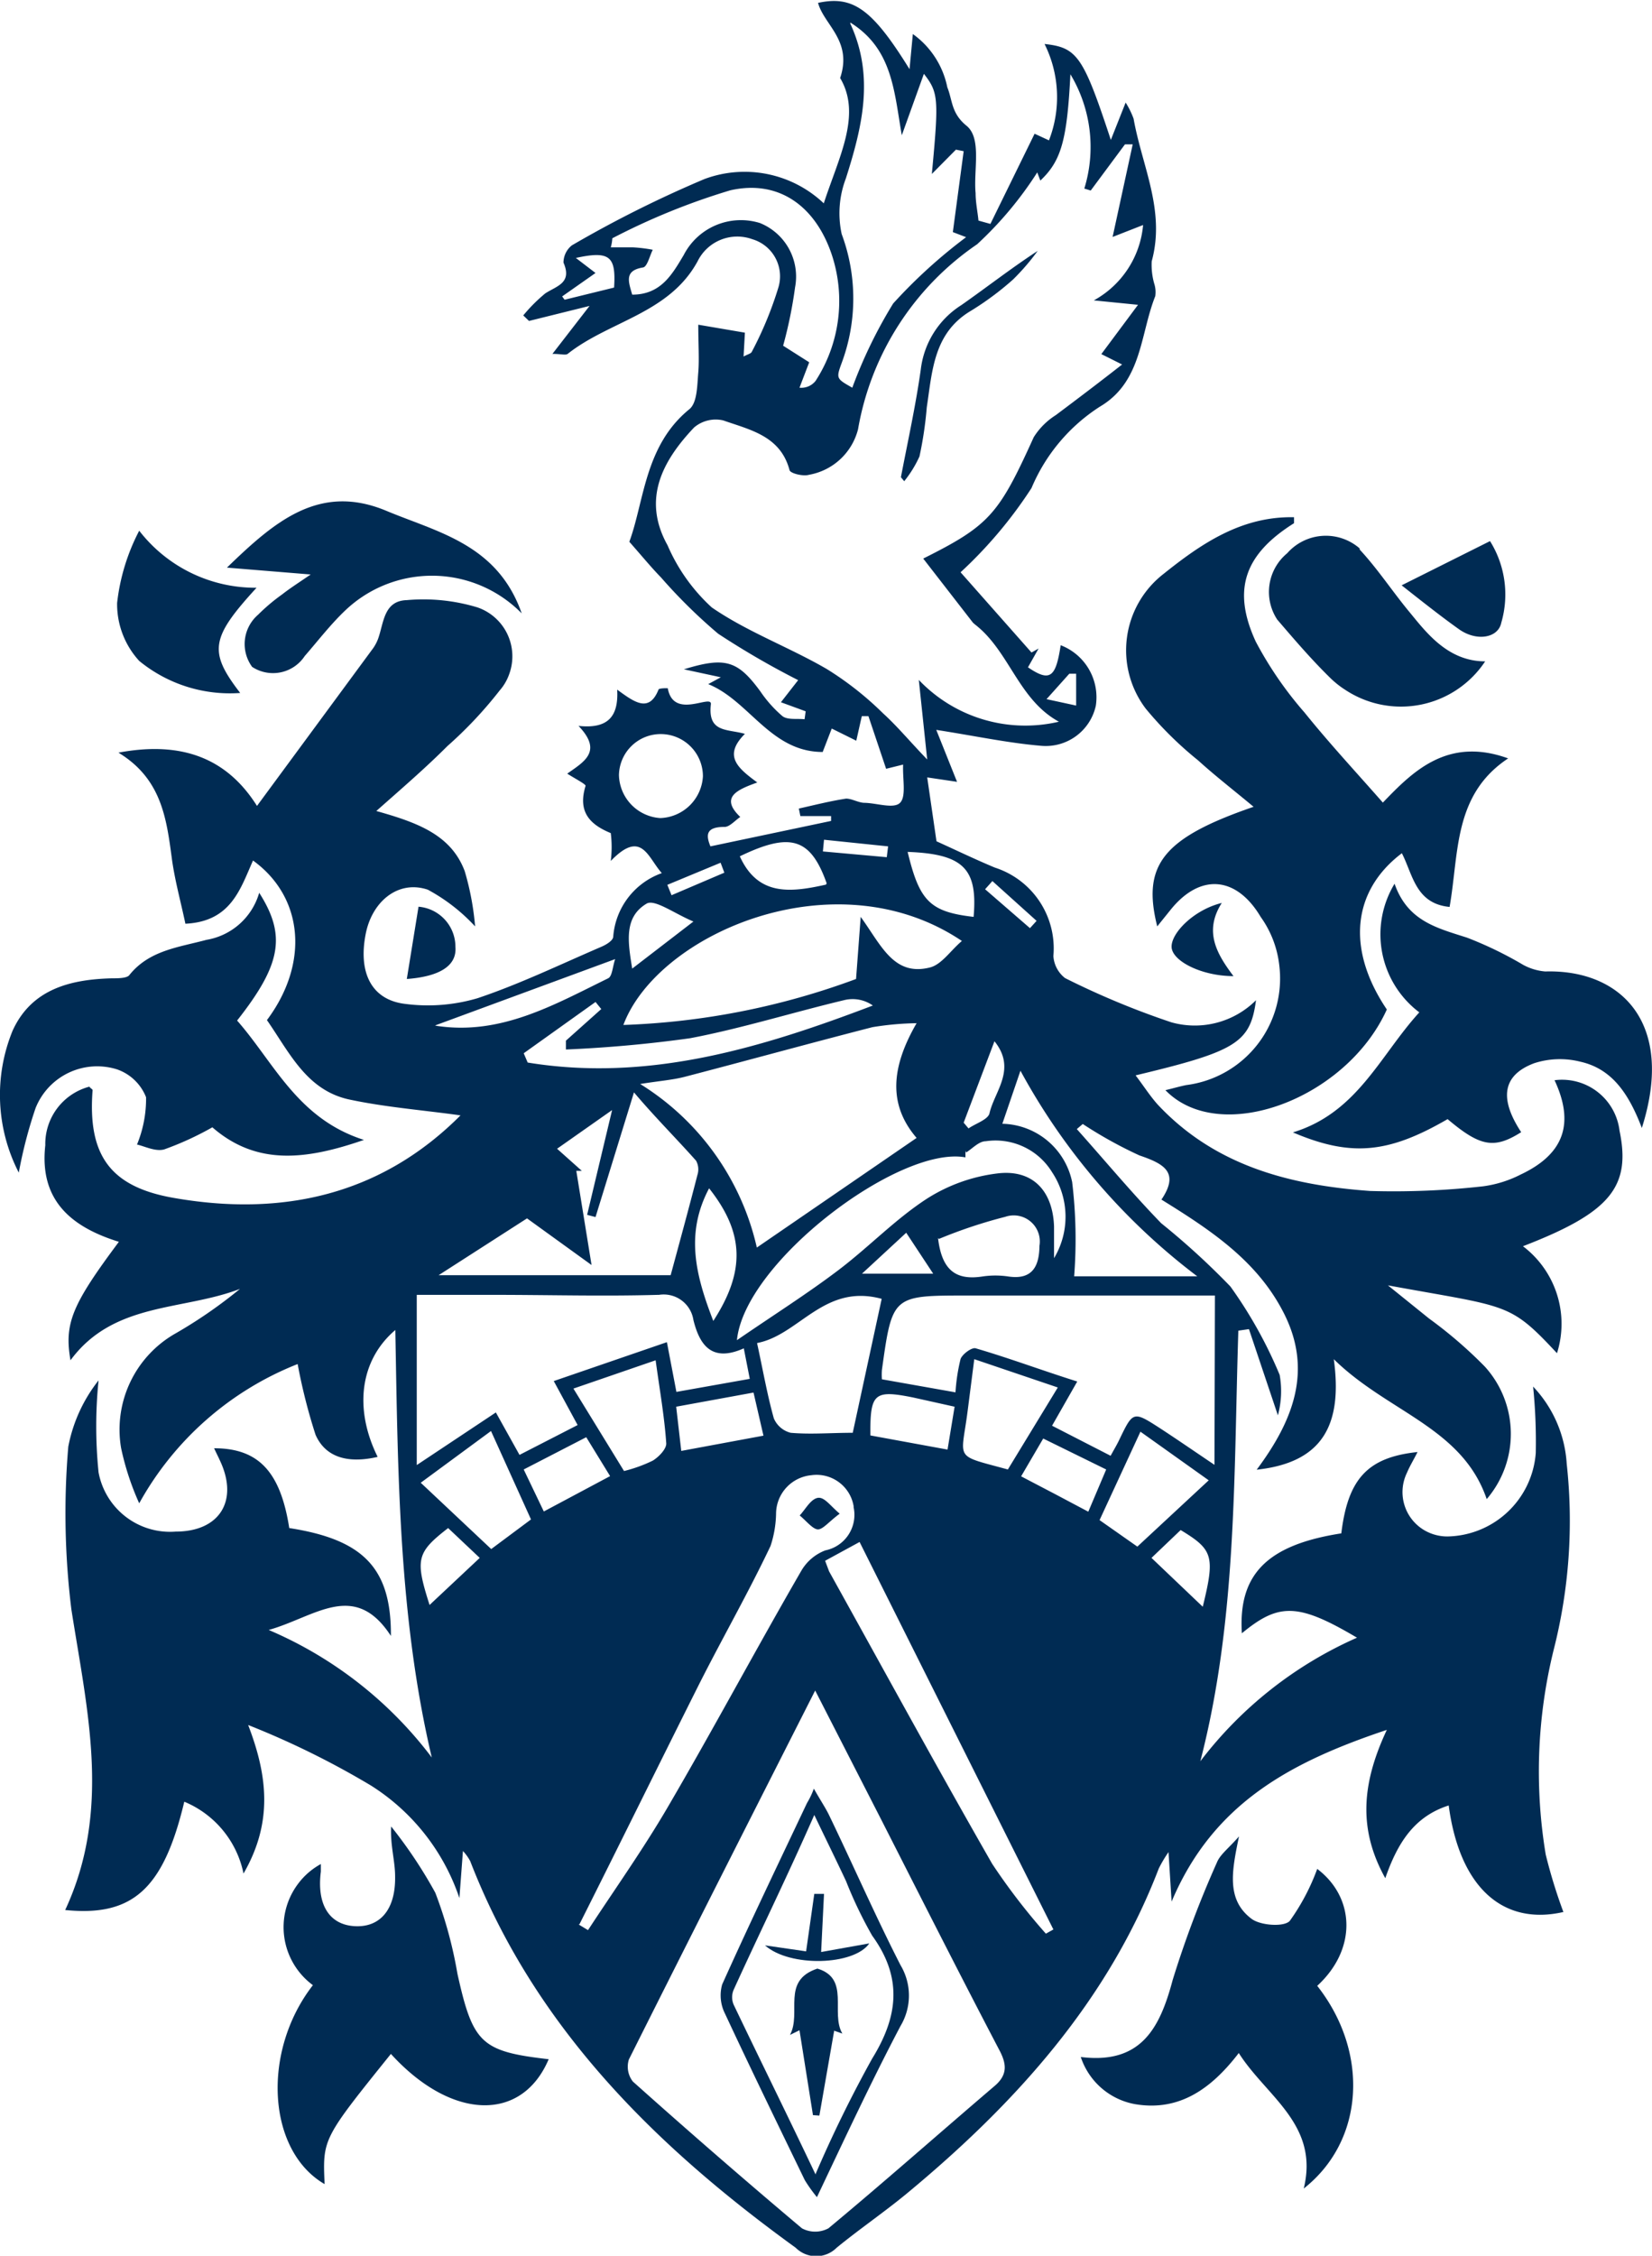 <svg data-name="Layer 1" xmlns="http://www.w3.org/2000/svg" viewBox="0 0 74.76 102.05"><path fill="#002b53" d="M12.08 46.15c1.93-2.58 1.65-5.57-.63-7.22-.58 1.3-1 2.76-3.06 2.86-.21-1-.49-2-.62-3-.24-1.8-.48-3.57-2.41-4.74 2.83-.53 4.89.22 6.27 2.41l5.26-7.14a1.88 1.88 0 00.22-.42c.26-.72.25-1.72 1.3-1.75a8.43 8.43 0 013.2.33 2.34 2.34 0 011.44 3 2.25 2.25 0 01-.44.76 18.62 18.62 0 01-2.36 2.51c-1 1-2 1.86-3.22 2.94 1.85.52 3.38 1.07 4 2.72a12.4 12.4 0 01.47 2.5 8.21 8.21 0 00-2.14-1.66c-1.33-.45-2.52.52-2.81 2-.35 1.78.28 3 1.81 3.17a7.93 7.93 0 003.25-.26c1.91-.64 3.75-1.53 5.61-2.33.21-.09.51-.27.53-.44a3.32 3.32 0 012.2-2.89c-.64-.71-.91-2-2.31-.55a5.1 5.1 0 000-1.26c-1-.41-1.49-1-1.14-2.14 0-.08-.47-.32-.83-.55.76-.54 1.62-1 .51-2.16 1.31.14 1.82-.4 1.75-1.64.77.56 1.44 1.07 1.87 0 0-.07.41-.07.42-.06.26 1.44 2 .24 1.95.72-.15 1.3.74 1.11 1.54 1.34-1 1-.32 1.55.56 2.2-.92.33-1.7.67-.77 1.56-.24.16-.49.46-.72.45-.84 0-.84.37-.63.88l5.46-1.15v-.22h-1.39l-.07-.34c.71-.16 1.42-.34 2.14-.45.25 0 .53.17.8.19.56 0 1.35.29 1.64 0s.11-1.07.14-1.73l-.77.19-.8-2.38H39l-.25 1.11-1.11-.55-.41 1.06c-2.36 0-3.32-2.32-5.18-3.07l.57-.31-1.67-.36c1.88-.58 2.44-.39 3.46 1a5.61 5.61 0 001 1.12c.24.18.66.1 1 .14l.05-.36-1.12-.41.78-1a37.4 37.4 0 01-3.62-2.1 24 24 0 01-2.59-2.55c-.44-.45-.83-.93-1.43-1.61.68-1.84.69-4.35 2.72-6 .36-.3.35-1.09.4-1.66s0-1.34 0-2.16l2.11.36-.06 1.08c.18-.1.33-.13.37-.21a16.59 16.59 0 001.21-2.93 1.75 1.75 0 00-1.19-2.17 2 2 0 00-2.47 1c-1.29 2.37-4 2.7-5.88 4.19-.1.07-.3 0-.69 0l1.68-2.17-2.74.68-.26-.25a7.27 7.27 0 011-1c.53-.34 1.22-.47.82-1.39a1 1 0 01.38-.78 52.46 52.46 0 016-3 5.21 5.21 0 015.4 1.1c.67-2.07 1.73-4 .74-5.67.57-1.69-.73-2.4-1-3.4 1.58-.34 2.45.27 4.14 3l.15-1.59a3.91 3.91 0 011.56 2.41c.24.59.17 1.17.87 1.74s.31 2 .41 3.05c0 .42.09.83.13 1.24l.54.15 2-4.08.65.3a5.39 5.39 0 00-.2-4.36c1.48.16 1.75.55 3 4.34l.67-1.69a3.81 3.81 0 01.36.73c.38 2.15 1.45 4.15.82 6.45a3.11 3.11 0 00.11 1 1.25 1.25 0 01.05.58c-.69 1.73-.59 3.87-2.51 5a8.11 8.11 0 00-3.09 3.68 19.94 19.94 0 01-3.21 3.81l3.21 3.63.32-.18-.48.85c1 .68 1.26.46 1.48-1a2.52 2.52 0 011.59 2.74 2.32 2.32 0 01-2.48 1.81c-1.52-.13-3-.45-4.74-.72l.94 2.35-1.35-.2.42 2.89c.84.38 1.73.81 2.64 1.19a3.84 3.84 0 012.65 4 1.37 1.37 0 00.53 1 36.68 36.68 0 004.81 2 3.92 3.92 0 003.83-1c-.26 1.92-.88 2.31-5.45 3.4.36.47.65.93 1 1.32 2.6 2.78 6 3.65 9.61 3.91a36.28 36.28 0 005.11-.21 5.26 5.26 0 001.7-.53c2-.94 2.44-2.34 1.54-4.27a2.62 2.62 0 012.94 2.28c.53 2.55-.43 3.71-4.37 5.23a4.4 4.4 0 011.54 4.84c-2.17-2.33-2.2-2.07-7.65-3.07l1.86 1.5a20 20 0 012.52 2.17 4.53 4.53 0 01.09 6c-1.11-3.25-4.48-3.93-6.92-6.33.41 3-.53 4.68-3.49 5 1.67-2.24 2.55-4.52 1.21-7.12-1.2-2.34-3.29-3.72-5.52-5.1.83-1.23.12-1.62-1-2A19.38 19.38 0 0149 50.85l-.27.23c1.27 1.42 2.49 2.89 3.82 4.26a33.9 33.9 0 013.13 2.86 20.06 20.06 0 012.23 4 4.19 4.19 0 01-.08 1.83l-1.31-3.9-.48.07c-.21 6.52-.06 13.07-1.72 19.48a18.09 18.09 0 017.09-5.59c-2.67-1.58-3.54-1.58-5.21-.2-.17-2.67 1.15-4 4.5-4.52.3-2.47 1.19-3.44 3.45-3.68-.17.34-.35.63-.48.94a2 2 0 00.92 2.67 2.06 2.06 0 00.91.21 4.08 4.08 0 004-3.78 24.92 24.92 0 00-.12-3 5.56 5.56 0 011.52 3.49 23.66 23.66 0 01-.59 8.42 22.94 22.94 0 00-.36 9.26 23.65 23.65 0 00.8 2.6c-2.76.63-4.7-1.14-5.19-4.82-1.57.5-2.32 1.71-2.87 3.29-1.24-2.23-1.06-4.3.07-6.71-4.3 1.44-7.85 3.29-9.74 7.77l-.14-2.24a6 6 0 00-.44.74c-2.3 6-6.49 10.63-11.36 14.67-1.05.87-2.17 1.63-3.22 2.49a1.31 1.31 0 01-1.85 0c-6.37-4.61-11.83-10-14.73-17.49a2.15 2.15 0 00-.33-.46l-.16 2.13a9.66 9.66 0 00-4-5.09 38.25 38.25 0 00-5.56-2.74c.88 2.29 1.13 4.4-.21 6.72a4.49 4.49 0 00-2.68-3.25c-.94 3.94-2.33 5.21-5.39 4.9 2.1-4.51 1-9 .28-13.6a35.52 35.52 0 01-.14-7.36 6.91 6.91 0 011.37-3 20.65 20.65 0 000 4.16 3.29 3.29 0 003.49 2.68c2 0 2.86-1.41 2-3.22-.08-.18-.17-.35-.26-.55 2 0 3 1.05 3.4 3.61 3.36.52 4.62 1.82 4.6 4.88-1.65-2.54-3.43-.86-5.53-.27a18.16 18.16 0 017.38 5.77c-1.5-6.36-1.53-12.82-1.65-19.34-1.6 1.36-1.88 3.56-.8 5.74-1.38.32-2.37 0-2.81-1a25.41 25.41 0 01-.81-3.2 14.11 14.11 0 00-7.17 6.3 12.2 12.2 0 01-.82-2.5 5 5 0 012.49-5.2 21.52 21.52 0 002.89-2c-2.6 1-5.72.58-7.67 3.23-.29-1.67.07-2.52 2.19-5.36-2.16-.67-3.61-1.88-3.33-4.37a2.68 2.68 0 012-2.65c0 .05.14.11.14.16-.22 2.89.75 4.36 3.65 4.87 4.93.87 9.4-.12 13-3.73-1.71-.24-3.43-.37-5.09-.73-1.89-.44-2.65-2.11-3.67-3.58zM48.44 3.36c-.15 3-.42 3.92-1.36 4.81l-.14-.37a16.53 16.53 0 01-2.72 3.25 12.76 12.76 0 00-5.39 8.37 2.79 2.79 0 01-2.22 2.06c-.26.08-.84-.06-.88-.21-.41-1.55-1.78-1.82-3-2.25a1.51 1.51 0 00-1.32.32c-1.44 1.52-2.36 3.25-1.2 5.33a8.2 8.2 0 002 2.81c1.61 1.11 3.51 1.8 5.21 2.79a14.44 14.44 0 012.54 2c.65.59 1.2 1.26 2 2.09l-.38-3.6a6.65 6.65 0 006.34 1.89c-1.84-1-2.24-3.2-3.8-4.4l-.09-.08-2.25-2.9c3-1.5 3.42-2 5-5.49a3.18 3.18 0 011-1c1-.75 1.94-1.46 3-2.29l-.94-.47 1.66-2.23-2-.2a4.32 4.32 0 002.23-3.41l-1.38.54.91-4.19h-.35l-1.55 2.09-.29-.09a6.38 6.38 0 00-.63-5.17zM36.89 76.48c-2.92 5.76-5.69 11.22-8.43 16.69a1.09 1.09 0 00.18 1q3.78 3.38 7.65 6.64a1.27 1.27 0 001.2 0c2.54-2.11 5-4.29 7.52-6.44.6-.51.55-1 .2-1.65-1.79-3.42-3.53-6.86-5.28-10.3zm18.09-17.87H43.76c-3.38 0-3.38 0-3.85 3.37a2.94 2.94 0 000 .42l3.33.59a8.47 8.47 0 01.23-1.51c.09-.23.52-.54.69-.48 1.51.44 3 1 4.59 1.5l-1.14 2 2.65 1.36c.17-.31.29-.51.39-.72.63-1.31.63-1.31 1.87-.51.75.49 1.49 1 2.44 1.64zm-29.92 3.87l5.12-1.76.43 2.25 3.32-.59-.27-1.38c-1.46.65-2-.16-2.28-1.28a1.36 1.36 0 00-1.56-1.14h-.06c-2.47.07-4.94 0-7.4 0h-3.5v7.7l3.58-2.38 1.07 1.92 2.63-1.35zm16.42-11c-1.28-1.49-1.17-3.17 0-5.19a13.51 13.51 0 00-2 .18c-2.84.73-5.67 1.51-8.51 2.25-.55.14-1.12.18-2 .32a11.76 11.76 0 015.28 7.4zm-3-50.41c1.11 2.4.53 4.7-.2 7a4.42 4.42 0 00-.19 2.52 8.36 8.36 0 010 5.83c-.26.71-.24.71.48 1.12a21.28 21.28 0 011.85-3.81 23.41 23.41 0 013.3-3l-.6-.23.49-3.66-.35-.07-1.09 1.1c.32-3.42.3-3.68-.36-4.53l-1 2.78c-.35-2-.42-3.91-2.33-5.1zm.47 40.41c.93 1.28 1.49 2.7 3.13 2.29.53-.13.93-.76 1.45-1.2-5.71-3.84-13.77-.34-15.32 3.8a33.52 33.52 0 0010.53-2.08zm-12 13.58l-.38-.1 1.13-4.74-2.49 1.75 1.12 1h-.25l.69 4.26-2.92-2.11-4 2.57h10.5c.45-1.66.84-3.09 1.21-4.53a.82.82 0 00-.06-.65c-.89-1-1.89-2-2.81-3.09zm-.77 32l.43.26c1.21-1.85 2.49-3.65 3.6-5.55 2.07-3.54 4-7.16 6.06-10.72a2.14 2.14 0 011.08-.91 1.64 1.64 0 001.28-1.95v-.05a1.7 1.7 0 00-1.92-1.4 1.76 1.76 0 00-1.59 1.74 4.92 4.92 0 01-.25 1.46c-1 2.11-2.18 4.17-3.24 6.27-1.82 3.63-3.61 7.27-5.41 10.85zm17.51-35v.3c-3-.55-10 4.75-10.34 8.27 1.69-1.16 3.18-2.1 4.58-3.16s2.56-2.29 4-3.23a7.63 7.63 0 013.18-1.15c1.61-.21 2.53.77 2.59 2.39v1.44a3.64 3.64 0 00-.09-3.89 3 3 0 00-3-1.4c-.31 0-.6.33-.89.51zM28.61 13.33c1.29 0 1.8-.9 2.33-1.79a2.91 2.91 0 013.45-1.45A2.61 2.61 0 0135.98 13a19.93 19.93 0 01-.54 2.64l1.18.75-.44 1.15a.82.82 0 00.73-.31 6.65 6.65 0 00.76-5.62c-.71-2.22-2.37-3.51-4.62-3a30.5 30.5 0 00-5.34 2.17 1.84 1.84 0 01-.07.41h1a6.7 6.7 0 01.9.11c-.14.28-.25.77-.44.8-.86.14-.66.64-.49 1.23zM38.9 69.76l-1.56.85.18.48c2.45 4.41 4.87 8.85 7.38 13.23a28.52 28.52 0 002.43 3.16l.34-.19zm1-11c-2.62-.71-3.73 1.64-5.64 2 .27 1.24.46 2.34.76 3.41a1.13 1.13 0 00.76.65c.9.08 1.82 0 2.81 0zm5.46-7.92a3.3 3.3 0 013.16 2.64 21.65 21.65 0 01.09 4.26h5.57a29 29 0 01-8-9.3zM23.7 47.65l.18.42c5.45.89 10.55-.65 15.62-2.58a1.59 1.59 0 00-1.27-.25c-2.35.56-4.68 1.29-7 1.73-1.86.26-3.74.43-5.62.51v-.4l1.6-1.43-.26-.32zm26.06 21.12l1.71 1.2 3.23-3-3.09-2.2zm-4.15-2.29l2.26-3.71-3.78-1.28-.3 2.34c-.29 2.27-.66 1.97 1.82 2.65zm-21.58 2.26l-1.81-4-3.18 2.34 3.19 3zm5.64-7.2l-3.72 1.28 2.29 3.73a6.5 6.5 0 001.3-.47c.28-.17.63-.54.61-.79-.08-1.18-.29-2.37-.48-3.75zm.21-24.53a2 2 0 001.93-1.89 1.91 1.91 0 00-1.88-1.91 1.89 1.89 0 00-1.92 1.86 2 2 0 001.87 1.94zm12.57 19c.17 1.46.81 1.92 2 1.74a4 4 0 011.19 0c1.1.16 1.39-.49 1.4-1.39a1.18 1.18 0 00-1.55-1.31 21.92 21.92 0 00-3 1zm-10.17 3.75c1.47-2.27 1.39-4-.19-6-1.09 2.05-.61 3.94.19 6zm-1.45 5.88l3.72-.69L34.1 63l-3.5.64zm12.37-2l-1.89-.42c-1.75-.35-1.94-.19-1.92 1.72l3.49.64zm-19.5 2.84l.91 1.9 3-1.6-1.08-1.76zm-4.25-20l-.11-.2a3.38 3.38 0 00.42.13c2.9.44 5.31-.95 7.76-2.15.19-.09.2-.53.32-.87zm30.61 20l-2.85-1.4-1 1.71 1.53.8 1.51.8zm-9-28c.54 2.27 1 2.77 3 3 .19-2.17-.45-2.85-3-2.94zm-3.65 1.48c-.73-2.06-1.65-2.32-3.93-1.22.82 1.81 2.29 1.64 3.9 1.28zm-15.7 30.52l-1.43-1.35c-1.43 1.11-1.5 1.41-.84 3.48zm30.4 0l2.32 2.21c.56-2.29.47-2.58-1-3.47zm-23.5-26.66l2.77-2.13c-.86-.36-1.72-1-2.1-.82-1.05.61-.87 1.72-.67 2.95zm16.4 3.27l-1.4 3.7.22.26c.33-.23.89-.4.95-.69.23-1 1.25-2 .21-3.27zm-4 8.68l-2 1.85h3.22zm-14.95-44.1l.89.68-1.51 1.06.11.15 2.24-.55c.09-1.4-.18-1.68-1.73-1.34zm20.55 30.32l.3-.33-2-1.8-.33.37zm-9.32-4l-.05.53 2.89.26.06-.49zm10.07-6.36l1.34.29v-1.44h-.31zm-14.58 7.85l-.17-.45-2.41 1 .19.47z"/><path fill="#002b53" d="M52.74 49.32c.34-.08.64-.17.94-.23a4.86 4.86 0 004.21-5.44 4.64 4.64 0 00-.84-2.17c-1.08-1.82-2.71-2-4.06-.34l-.62.77c-.7-2.78.26-4 4.36-5.41-.91-.76-1.74-1.4-2.51-2.1a16.38 16.38 0 01-2.37-2.34 4.37 4.37 0 01.81-6.1c1.71-1.37 3.53-2.61 5.9-2.56v.27c-2.23 1.4-2.82 3-1.73 5.36a16.8 16.8 0 002.21 3.21c1.11 1.38 2.31 2.67 3.54 4.07 1.33-1.38 2.91-3 5.67-2-2.49 1.65-2.22 4.29-2.65 6.72-1.54-.15-1.66-1.46-2.16-2.43-2.26 1.71-2.51 4.36-.68 7.07-1.83 4.05-7.55 6.19-10.02 3.65zM16.47 51.57c-2.63.91-4.86 1.17-6.86-.57a13.89 13.89 0 01-2.18 1c-.4.11-.9-.15-1.23-.22a5.43 5.43 0 00.41-2.14 2.18 2.18 0 00-1.31-1.26 3 3 0 00-3.69 1.75 20.52 20.52 0 00-.76 2.92 7.67 7.67 0 01-.28-6.42c.85-1.87 2.59-2.32 4.48-2.37.27 0 .66 0 .79-.13.9-1.14 2.24-1.27 3.5-1.61a3 3 0 002.39-2.13c1.23 1.93 1 3.24-1 5.78 1.68 1.91 2.73 4.44 5.74 5.4z"/><path fill="#002b53" d="M74.3 51.03c-.59-1.55-1.35-2.68-2.79-3a3.78 3.78 0 00-2.08.07c-1.44.54-1.59 1.6-.59 3.12-1.22.77-1.85.66-3.33-.59-2.66 1.54-4.35 1.73-7 .6 2.92-.89 3.94-3.48 5.72-5.43a4.42 4.42 0 01-1.12-5.82c.59 1.69 1.91 2 3.28 2.44a17 17 0 012.54 1.23 2.52 2.52 0 001 .3c3.38-.1 5.9 2.28 4.37 7.08zM17.69 92.92c-3.09 3.84-3.09 3.84-3 5.89-2.6-1.51-2.86-6-.53-9a3.26 3.26 0 01-.69-4.56 3.19 3.19 0 011.05-.92v.34c-.19 1.48.37 2.4 1.52 2.47s1.87-.74 1.84-2.26c0-.69-.22-1.38-.18-2.25a20.87 20.87 0 012 3 19.24 19.24 0 011 3.66c.7 3.15 1.07 3.52 4.13 3.87-1.22 2.87-4.41 2.76-7.14-.24zM59.61 84.55c1.71 1.29 1.81 3.63 0 5.29 2.36 3 2.15 7-.61 9.17.71-2.9-1.69-4.16-2.94-6.13-1.23 1.6-2.68 2.66-4.71 2.31a3.18 3.18 0 01-2.44-2.13c2.73.34 3.58-1.31 4.16-3.49a47.06 47.06 0 012-5.31c.15-.37.53-.64 1-1.18-.32 1.55-.59 2.86.57 3.73.4.3 1.47.38 1.73.09a9.8 9.8 0 001.24-2.35zM23.61 27.75a5.69 5.69 0 00-8-.12c-.66.63-1.22 1.36-1.82 2.05a1.72 1.72 0 01-2.38.49 1.75 1.75 0 01.27-2.36 8.57 8.57 0 011.09-.92c.33-.26.69-.49 1.29-.9l-3.79-.31c2.14-2.07 4.16-3.83 7.19-2.58 2.33.98 5.05 1.51 6.15 4.65zM67.21 29.92a4.57 4.57 0 01-6.33 1.29 4.22 4.22 0 01-.67-.53c-.85-.83-1.63-1.74-2.41-2.65a2.27 2.27 0 01.45-3 2.33 2.33 0 013.28-.22v.05c.81.87 1.47 1.88 2.23 2.8s1.74 2.26 3.45 2.26z"/><path fill="#002b53" d="M10.87 31.35A6.47 6.47 0 016.3 29.9a3.8 3.8 0 01-1-2.62 9.28 9.28 0 011-3.27 6.65 6.65 0 005.31 2.58c-2.08 2.27-2.18 2.89-.74 4.76zM63.43 26.48l4-2a4.56 4.56 0 01.51 3.69c-.14.7-1.12.86-1.91.3s-1.7-1.28-2.6-1.99zM18.41 44.29l.53-3.27a1.82 1.82 0 011.67 1.82c.07.86-.73 1.34-2.2 1.45zM55.82 44.16c-1.44 0-2.77-.68-2.8-1.31s1-1.69 2.27-2c-.82 1.29-.23 2.3.53 3.31zM40.77 21.59c.31-1.62.67-3.24.9-4.88a4 4 0 011.84-2.91c1.14-.8 2.23-1.65 3.45-2.45a10.37 10.37 0 01-1.11 1.29 13.33 13.33 0 01-1.91 1.42c-1.69 1-1.75 2.72-2 4.37a17 17 0 01-.33 2.22 5.2 5.2 0 01-.69 1.12zM36.83 80.92c.35.61.54.89.69 1.2 1.09 2.26 2.09 4.55 3.23 6.78a2.68 2.68 0 010 2.76c-1.31 2.49-2.48 5-3.78 7.74a6.76 6.76 0 01-.55-.77c-1.21-2.5-2.43-5-3.61-7.53a1.83 1.83 0 01-.13-1.32c1.24-2.76 2.55-5.48 3.84-8.21a3.64 3.64 0 00.31-.65zm.08 17.43a57.33 57.33 0 012.56-5.22c1.18-1.91 1.38-3.66 0-5.56a19.14 19.14 0 01-1.18-2.46c-.43-.92-.88-1.83-1.44-3-1.24 2.82-2.48 5.34-3.65 7.91a.86.86 0 000 .67c1.19 2.49 2.41 4.95 3.71 7.69zM38 68.48c-.48.35-.77.73-1 .71s-.54-.41-.81-.63c.26-.28.48-.71.79-.79s.57.33 1.02.71z"/><path fill="#002b53" d="M36.79 95.69l-.61-3.84-.43.21c.54-1-.41-2.45 1.24-3 1.5.45.58 2 1.13 2.94l-.37-.13-.67 3.84zM36.48 88.28l.37-2.6h.44l-.13 2.63 2.18-.39c-.69 1-3.59 1.09-4.72.09z"/></svg>
